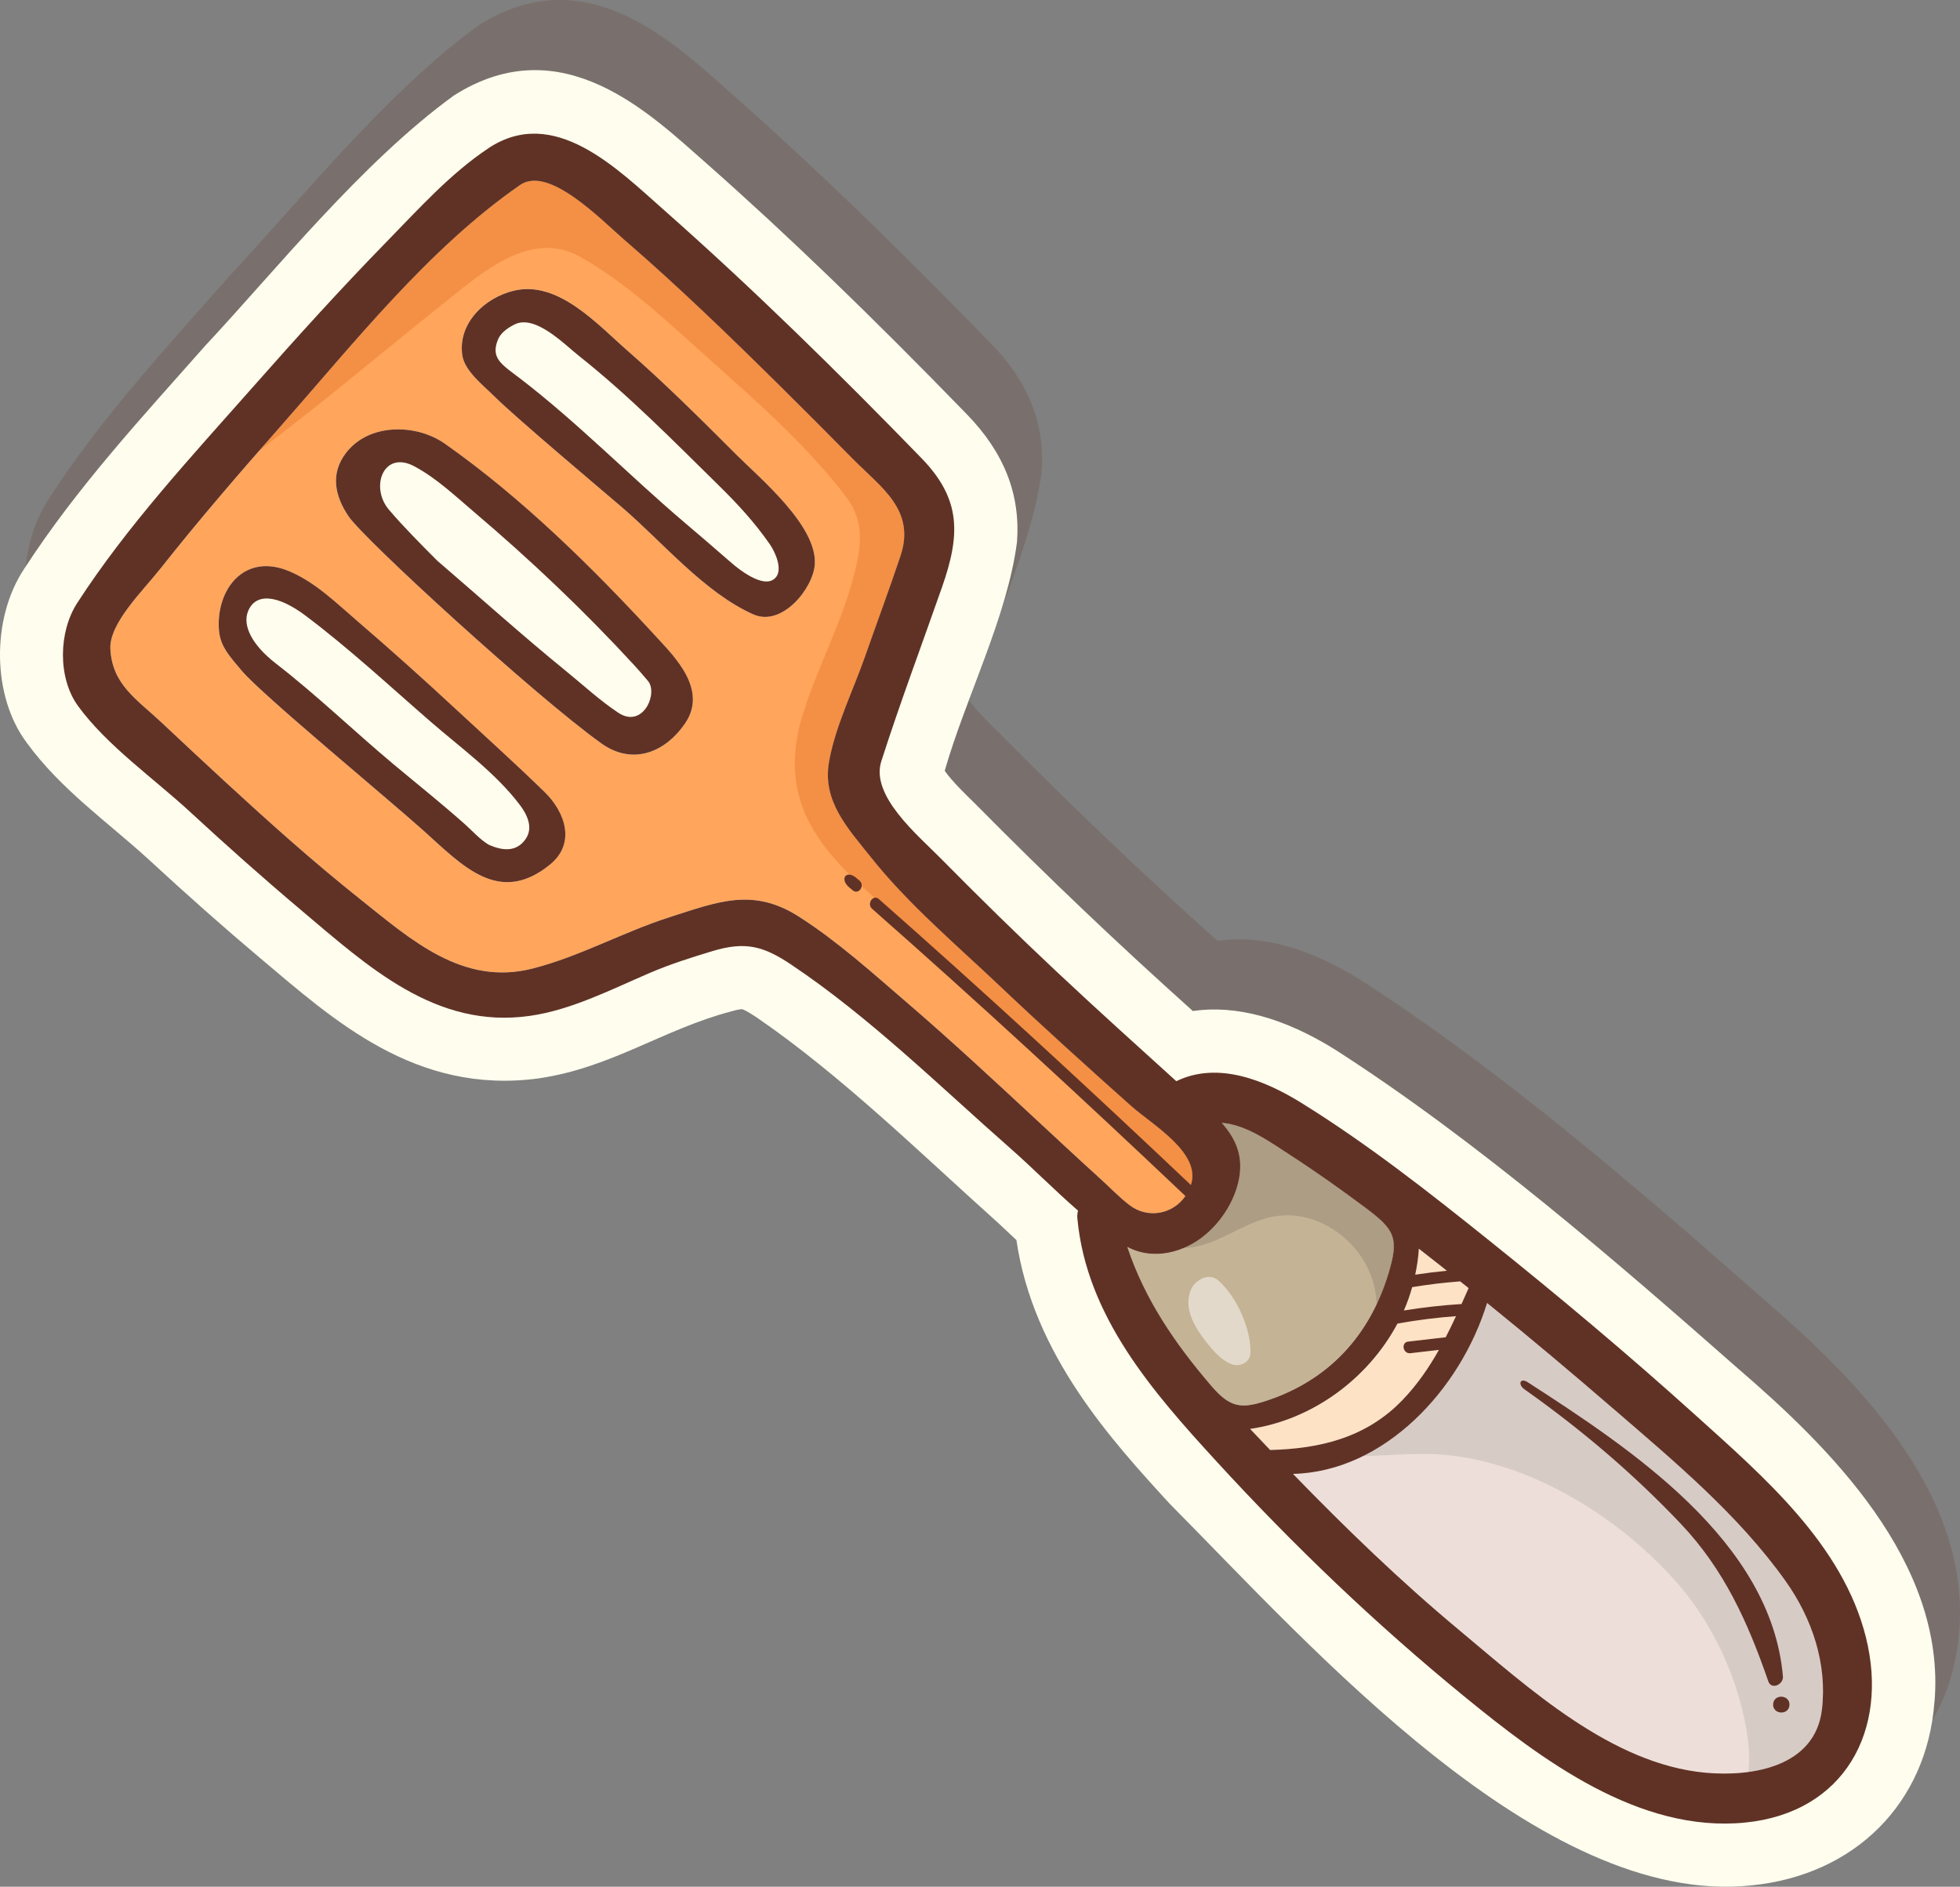 <svg xmlns="http://www.w3.org/2000/svg" id="_&#x421;&#x43B;&#x43E;&#x439;_2" data-name="&#x421;&#x43B;&#x43E;&#x439; 2" viewBox="0 0 621.75 598.54"><rect x="0" y="0" width="621.75" height="598.54" fill="#808080" stroke="none"/><defs><style>      .cls-1 {        fill: #ffa55c;      }      .cls-2 {        fill: #edded9;      }      .cls-3 {        fill: #ad9d84;      }      .cls-4 {        fill: #fff;        opacity: .5;      }      .cls-5 {        fill: #fffeee;      }      .cls-6 {        fill: #fee2c5;      }      .cls-7 {        fill: #f49045;      }      .cls-8 {        fill: #d7cbc6;      }      .cls-9 {        opacity: .2;      }      .cls-9, .cls-10 {        fill: #603226;      }      .cls-11 {        fill: #c4b395;      }    </style></defs><g id="Design"><g><path class="cls-9" d="m15.51,158.22c-10.44,15.66-10.29,40.49.9,55.27,10.67,14.65,25.51,25.01,38.16,36.53,12.72,11.73,24.41,22.08,35.73,31.63,23.06,19.37,49.16,43.54,88.47,38.2,23.03-3.37,39.62-15.62,60.89-21.2,2.71-.82,3.58-.74,3.58-.74.05,0,1.07.23,4.49,2.51,27.13,18.61,52.1,43.2,76.96,65.49,1.83,1.72,3.69,3.48,5.58,5.24,5.3,36.37,30.23,63.57,48.64,83.67,44.62,44.93,117.79,128.12,184.52,121.05,32.8-3.26,55.58-26.05,58.04-58.05,3.88-44.75-34.01-81.58-62.43-106.03-37.82-33.3-82.59-72.17-127.79-101.14-16.24-10.08-31.33-14.15-45.05-12.19-24.23-21.75-45.24-41.7-69.21-65.92-2.35-2.27-7.36-7.14-9.49-10.28,6.77-23.54,19.82-48.72,22.92-72.49,1.16-15.12-4.04-28.4-15.9-40.61-30.84-31.76-57.1-57.06-82.63-79.62-17.5-15.31-45.68-43.43-80.14-21.47-29.28,21.29-56.79,55.8-78.75,79.26-19.98,22.62-40.7,44.92-57.51,70.87Z"></path><g><path class="cls-5" d="m613.63,540.06c-2.45,32.01-25.24,54.79-58.04,58.05-66.73,7.08-139.9-76.11-184.52-121.05-18.41-20.1-43.34-47.31-48.64-83.67-1.89-1.76-3.75-3.51-5.58-5.24-24.87-22.29-49.83-46.88-76.96-65.49-3.41-2.28-4.44-2.5-4.49-2.51,0,0-.88-.08-3.58.74-21.27,5.58-37.86,17.83-60.89,21.2-39.31,5.34-65.41-18.84-88.47-38.2-11.33-9.55-23.02-19.9-35.73-31.63-12.65-11.52-27.48-21.88-38.16-36.53-11.2-14.78-11.34-39.61-.9-55.27,16.8-25.95,37.52-48.25,57.51-70.87,21.95-23.46,49.47-57.97,78.75-79.26,34.46-21.97,62.64,6.15,80.14,21.47,25.54,22.56,51.79,47.86,82.63,79.62,11.86,12.21,17.06,25.49,15.9,40.61-3.11,23.77-16.16,48.95-22.92,72.49,2.13,3.14,7.15,8.01,9.49,10.28,23.97,24.22,44.98,44.17,69.21,65.92,13.73-1.96,28.81,2.11,45.05,12.19,45.19,28.97,89.97,67.84,127.79,101.14,28.42,24.45,66.31,61.27,62.43,106.03Z"></path><g><path class="cls-2" d="m577.96,542.34c1.73-14.56-3.13-28.97-11.58-40.84-14.92-20.96-35.14-37.79-54.49-54.52-13.21-11.41-26.58-22.65-40.15-33.65-8.36,27.38-32.55,53.54-61.56,54.23,16.77,17.31,34.07,34.02,52.63,49.48,22,18.34,48.28,42.55,78.19,45.31,14.66,1.35,34.79-1.76,36.96-20.02Z"></path><path class="cls-6" d="m396.58,453.3c.18.19.35.38.53.57,1.93,2.05,3.87,4.09,5.81,6.13,15.69-.41,30.44-3.8,42.06-15.92,9.96-10.39,15.2-22.61,20.9-35.43-2.68-2.14-5.34-4.3-8.03-6.42-2.58-2.03-5.16-4.06-7.75-6.08-1.5,28.48-25.55,53.12-53.52,57.16Z"></path><path class="cls-11" d="m432.85,382.93c-7.64-5.69-15.41-11.2-23.39-16.37-6.38-4.13-14.08-9.77-21.91-10.35,4.42,4.98,7.14,10.69,5.26,18.75-1.43,6.14-5.15,12.13-10.16,16.48-6.84,5.93-16.78,8.56-25.06,4.13,5.61,16.78,15.19,30.69,26.57,43.99,6.03,7.05,9.56,7.41,17.39,4.86,19.64-6.4,32.78-20.43,38.83-40.28,3.52-11.55,2.03-14.08-7.54-21.21Z"></path><path class="cls-1" d="m164.98,58.7c-28.93,20.03-52.93,50.43-76,76.59-13.02,14.76-25.89,29.69-38.1,45.13-5.66,7.15-16.32,17.35-15.85,25.54.64,11.2,8.33,15.84,16.08,23.1,6.76,6.33,13.51,12.67,20.33,18.94,13.88,12.77,27.94,25.39,42.7,37.14,16.22,12.91,32.62,27.8,54.88,22.1,15.03-3.85,28.57-11.52,43.29-16.24,15.59-5.01,26.61-9.5,41.17-.19,12.21,7.81,23.03,17.58,33.99,27.02,14.08,12.11,27.69,24.74,41.29,37.38,6.68,6.21,13.35,12.43,20.11,18.55,2.99,2.71,6.1,5.97,9.46,8.55,6.51,5,16.38,2.56,19.44-6.29,3.54-10.25-12.26-19.2-19.05-25.26-13.98-12.49-27.92-25.05-41.54-37.95-13.77-13.05-29.06-25.96-40.89-40.84-7.27-9.14-15.46-17.76-13.32-30.15,1.93-11.21,7.59-22.57,11.35-33.29,3.76-10.72,7.73-21.39,11.34-32.16,4.86-14.53-6.07-21.65-15-30.67-7.61-7.68-15.22-15.36-22.91-22.96-16.01-15.83-32.2-31.53-49.24-46.27-7.86-6.79-24.38-24.09-33.52-17.77Zm9.47,215.58c-16.22,13.18-27.78.28-40.24-10.88-11.59-10.38-51.24-43.13-57.47-50.55-3.74-4.46-6.91-7.68-7.3-13-.96-12.99,8.17-24.82,22.66-18.49,8.17,3.58,14.56,9.9,21.28,15.68,10.46,8.99,20.72,18.18,30.83,27.57,9.52,8.84,19.29,17.62,28.57,26.67,6.36,6.21,10.07,16.17,1.67,23Zm42.81-44.69c-6.41,9.28-16.72,13.23-26.49,6.26-20.57-14.69-75.34-64.75-80.25-72.11-4.32-6.46-5.81-13.48-.74-20.07,7.33-9.54,22.34-9.23,31.33-2.91,24.39,17.13,46.92,39.34,67.04,61.23,5.9,6.41,16.52,16.88,9.11,27.6Zm-18.06-118.23c11.96,10.45,23.18,21.66,34.41,32.88,7.54,7.54,25.6,22.53,24.87,34.7-.46,7.7-10.42,19.99-19.47,15.97-15.38-6.81-28.69-22.76-41.37-33.7-5.78-4.99-34.11-28.77-41.06-35.71-3.24-3.23-9.24-7.83-9.94-12.87-1.41-10.04,7.06-18.28,16.54-20.47,13.95-3.22,26.35,10.73,36.02,19.19Z"></path><path class="cls-7" d="m164.98,58.7c-28.93,20.03-52.93,50.43-76,76.59-2.23,2.53-4.46,5.08-6.68,7.63,5.39-4.15,10.78-8.29,16.12-12.52,15.4-12.21,30.5-24.8,45.86-37.05,10.73-8.56,25.14-19.94,39.45-12.04,15.46,8.54,29.13,21.83,42.22,33.48,14.87,13.24,30.36,26.96,42.48,42.86,6.21,8.15,4.7,16.63,2.06,26.3-3.95,14.48-11.13,27.87-15.67,42.16-3.71,11.67-3.97,23.1,1.6,34.22,6.3,12.57,18.3,21.97,28.61,31.1,15.09,13.35,29.49,27.45,44.11,41.3,11.49,10.89,23.33,21.38,34.64,32.46,3.75,3.68,8.32,8.14,13.38,12.32.23-.48.44-.98.62-1.5,3.54-10.25-12.26-19.2-19.05-25.26-13.98-12.49-27.92-25.05-41.54-37.95-13.77-13.05-29.06-25.96-40.89-40.84-7.27-9.14-15.46-17.76-13.32-30.15,1.93-11.21,7.59-22.57,11.35-33.29,3.76-10.72,7.73-21.39,11.34-32.16,4.86-14.53-6.07-21.65-15-30.67-7.61-7.68-15.22-15.36-22.91-22.96-16.01-15.83-32.2-31.53-49.24-46.27-7.86-6.79-24.38-24.09-33.52-17.77Z"></path><path class="cls-8" d="m432.34,461.92c9.06-.23,18.26-1.14,26.41-.36,27.78,2.65,56.21,20.64,74.08,41.54,11.27,13.19,19.17,30.96,21.54,48.1.49,3.58.63,7.27.28,10.9,11.22-1.54,21.76-6.85,23.3-19.77,1.73-14.56-3.13-28.97-11.58-40.84-14.92-20.96-35.14-37.79-54.49-54.52-13.21-11.41-26.58-22.65-40.15-33.65-6.11,20.01-20.68,39.35-39.39,48.59Z"></path><path class="cls-3" d="m407.59,385.54c14.02-.38,26.76,11.2,28.76,24.63.17,1.17.28,2.35.35,3.53,1.43-3.02,2.67-6.2,3.69-9.56,3.52-11.55,2.03-14.08-7.54-21.21-7.64-5.69-15.41-11.2-23.39-16.37-6.38-4.13-14.08-9.77-21.91-10.35,4.42,4.98,7.14,10.69,5.26,18.75-1.43,6.14-5.15,12.13-10.16,16.48-2.14,1.85-4.58,3.38-7.18,4.48.05,0,.1,0,.15,0,11.62-.42,20.17-10.06,31.96-10.37Z"></path><path class="cls-4" d="m396.67,429.21c.21-7.17-3.95-17.41-10.16-22.98-2.96-2.65-7.34-.24-8.67,2.78-2.32,5.26.41,10.75,3.54,15.04,2.31,3.16,5.8,7.62,9.64,8.82,2.51.79,5.57-.8,5.65-3.66Z"></path><g><path class="cls-10" d="m269.42,281.54c.37.3.73.61,1.09.91,1.86,1.56,3.98-1.55,2.14-3.09-.36-.3-.71-.59-1.07-.89-3.17-2.65-5.33.42-2.17,3.06Z"></path><path class="cls-10" d="m560.94,533.37c.98,2.84,4.86,1,4.64-1.55-3.73-42.98-48.43-72.29-81-93.36-2.34-1.51-3.22.7-.95,2.31,17.89,12.64,34.41,26.66,49.54,42.61,13.8,14.55,21.32,31.34,27.77,49.99Z"></path><path class="cls-10" d="m562.47,540.56c-.25,3.34,4.92,3.73,5.18.4.26-3.34-4.92-3.73-5.18-.4Z"></path><path class="cls-10" d="m154.96,47.02c-11.97,7.92-22.15,19.26-32.11,29.46-14.68,15.02-28.78,30.62-42.68,46.36-19.27,21.82-39.85,43.96-55.7,68.49-5.88,9.1-6.22,23.68.28,32.63,9.1,12.52,24.15,23.07,35.54,33.59,11.47,10.59,23.12,20.97,35.06,31.03,21.48,18.11,42.86,37.95,72.74,33.69,13.25-1.89,25.91-8.43,38.07-13.64,6.49-2.78,13.11-4.87,19.86-6.91,10.52-3.18,16.28-1.54,25,4.31,24.87,16.66,47.08,38.57,69.51,58.28,7,6.15,14.04,13.31,21.44,19.74-.2.78-.29,1.62-.2,2.54,2.91,31.01,23.9,54.94,44.05,76.93,24.48,26.72,50.57,51.68,78.64,74.62,24.52,20.04,55.42,43.39,89.14,40.04,31.47-3.13,45.65-29.2,38.32-58.72-7.33-29.49-32.56-51.1-54.14-70.58-21.22-19.15-43.15-37.53-65.45-55.41-19.13-15.34-38.61-30.64-59.48-43.58-11.43-7.09-26.45-13.35-39.7-6.9-12.74-11.53-25.49-23.04-38.02-34.8-12.54-11.76-24.79-23.81-36.87-36.04-7.16-7.25-22.19-19.74-18.69-30.65,5.94-18.52,12.81-36.81,19.24-55.17,5.83-16.62,6.21-27.9-6.5-40.99-26.27-27.06-53.26-53.59-81.52-78.57-15.04-13.29-35.04-33.53-55.83-19.77Zm242.14,406.85c-.18-.19-.35-.38-.53-.57,19.72-2.85,37.45-15.96,46.74-33.42,6.15-1.1,12.33-1.89,18.56-2.35-1.05,2.26-2.13,4.49-3.26,6.69-3.96.46-7.93.92-11.89,1.38-2.4.28-1.68,3.97.72,3.68,3.01-.35,6.01-.7,9.01-1.05-3.15,5.6-6.78,10.92-11.48,15.84-11.62,12.12-26.38,15.51-42.06,15.92-1.94-2.04-3.88-4.08-5.81-6.13Zm114.78-6.89c19.35,16.73,39.57,33.56,54.49,54.52,8.45,11.87,13.31,26.28,11.58,40.84-2.18,18.25-22.3,21.37-36.96,20.02-29.9-2.76-56.19-26.97-78.19-45.31-18.56-15.46-35.86-32.18-52.63-49.48,29.01-.68,53.2-26.85,61.56-54.23,13.57,10.99,26.94,22.23,40.15,33.65Zm-48.25-33.3c-6.13.39-12.22,1.07-18.28,2.05,1.05-2.4,1.92-4.88,2.64-7.41,5.05-.83,10.11-1.44,15.21-1.82.89.71,1.78,1.42,2.67,2.13-.75,1.69-1.5,3.37-2.24,5.04Zm-5.79-11.46c.39.3.76.61,1.14.91-3.35.32-6.69.73-10.03,1.24.56-2.71.99-5.45,1.14-8.24,2.59,2.03,5.17,4.05,7.75,6.08Zm-48.37-35.66c7.98,5.16,15.75,10.68,23.39,16.37,9.57,7.13,11.06,9.66,7.54,21.21-6.05,19.84-19.19,33.88-38.83,40.28-7.83,2.55-11.36,2.19-17.39-4.86-11.38-13.31-20.97-27.21-26.57-43.99,8.28,4.43,18.21,1.8,25.06-4.13,5.01-4.34,8.73-10.33,10.16-16.48,1.88-8.06-.84-13.76-5.26-18.75,7.84.58,15.53,6.22,21.91,10.35ZM198.5,76.47c17.04,14.74,33.23,30.44,49.24,46.27,7.69,7.6,15.3,15.28,22.91,22.96,8.94,9.02,19.87,16.14,15,30.67-3.61,10.77-7.58,21.44-11.34,32.16-3.76,10.72-9.42,22.08-11.35,33.29-2.13,12.39,6.05,21.01,13.32,30.15,11.83,14.88,27.12,27.78,40.89,40.84,13.61,12.9,27.55,25.46,41.54,37.95,6.77,6.04,22.49,14.96,19.07,25.17-32.5-30.78-65.4-61.13-98.99-90.72-1.82-1.6-3.93,1.51-2.14,3.09,33.74,29.71,66.76,60.2,99.39,91.12-4.12,5.98-12.14,7.18-17.72,2.89-3.36-2.58-6.46-5.84-9.46-8.55-6.76-6.12-13.43-12.35-20.11-18.55-13.6-12.64-27.21-25.27-41.29-37.38-10.97-9.43-21.78-19.21-33.99-27.02-14.56-9.31-25.58-4.82-41.17.19-14.72,4.72-28.26,12.39-43.29,16.24-22.26,5.7-38.66-9.19-54.88-22.1-14.76-11.75-28.82-24.36-42.7-37.14-6.82-6.27-13.57-12.61-20.33-18.94-7.75-7.25-15.45-11.89-16.08-23.1-.46-8.19,10.19-18.39,15.85-25.54,12.21-15.45,25.08-30.37,38.1-45.13,23.06-26.16,47.07-56.56,76-76.59,9.13-6.33,25.66,10.98,33.52,17.77Z"></path><path class="cls-10" d="m113.39,197.04c-6.72-5.77-13.11-12.1-21.28-15.68-14.49-6.34-23.62,5.49-22.66,18.49.39,5.31,3.56,8.54,7.3,13,6.23,7.42,45.88,40.17,57.47,50.55,12.46,11.16,24.02,24.05,40.24,10.88,8.4-6.83,4.69-16.79-1.67-23-9.28-9.05-19.05-17.83-28.57-26.67-10.1-9.38-20.37-18.58-30.83-27.57Zm51.47,58.25c3.5,4.63,4.27,8.85.72,12.24-2.46,2.34-5.97,2.49-10.55.44-2.74-1.61-5.16-4.36-7.51-6.46-7.4-6.59-15.17-12.78-22.77-19.13-12.41-10.38-24.31-21.89-37.17-31.84-7.75-6.01-10.67-12.12-8.91-16.58,2.36-5.96,9.35-5.35,18.31,1.39,13.86,10.43,26.61,22.3,39.71,33.67,9.21,8,20.52,16.16,28.17,26.27Z"></path><path class="cls-10" d="m109.78,143.66c-5.07,6.6-3.58,13.61.74,20.07,4.91,7.36,59.68,57.42,80.25,72.11,9.77,6.98,20.08,3.02,26.49-6.26,7.41-10.73-3.21-21.19-9.11-27.6-20.12-21.89-42.65-44.1-67.04-61.23-8.99-6.33-24-6.63-31.33,2.91Zm21.67,4.28c7,3.72,13.18,9.6,19.17,14.69,17.67,15.01,34.69,31.14,50.39,48.21,1.55,1.69,3.07,3.42,4.54,5.18,3.32,4.01-1.65,15.22-9.39,10.1-5.81-3.84-11.19-8.82-16.45-13.1-13.98-11.37-27.37-23.45-41.05-35.19-5.22-5.27-10.46-10.47-15.28-16.13-6.08-7.15-1.76-18.99,8.06-13.77Z"></path><path class="cls-10" d="m146.64,112.64c.71,5.04,6.7,9.64,9.94,12.87,6.94,6.94,35.27,30.72,41.06,35.71,12.68,10.94,25.99,26.89,41.37,33.7,9.06,4.01,19.01-8.28,19.47-15.97.73-12.17-17.33-27.16-24.87-34.7-11.23-11.22-22.45-22.43-34.41-32.88-9.68-8.46-22.07-22.41-36.02-19.19-9.48,2.19-17.95,10.43-16.54,20.47Zm36.8.09c15.99,12.65,30.22,27.18,44.74,41.44,5.91,5.8,11.37,11.77,16.03,18.5,1.86,2.7,3.99,7.84,1.99,10.38-3.06,3.86-10.23-.92-15.2-5.38-4.63-4.07-9.33-8.05-14.02-12.05-17.35-14.76-33.91-31.7-52-45.56-5.81-4.44-9.42-6.38-7.03-12.3.7-1.73,2.34-3.37,5.29-4.84,6.53-3.25,15.75,6.28,20.21,9.81Z"></path></g></g></g></g></g></svg>
